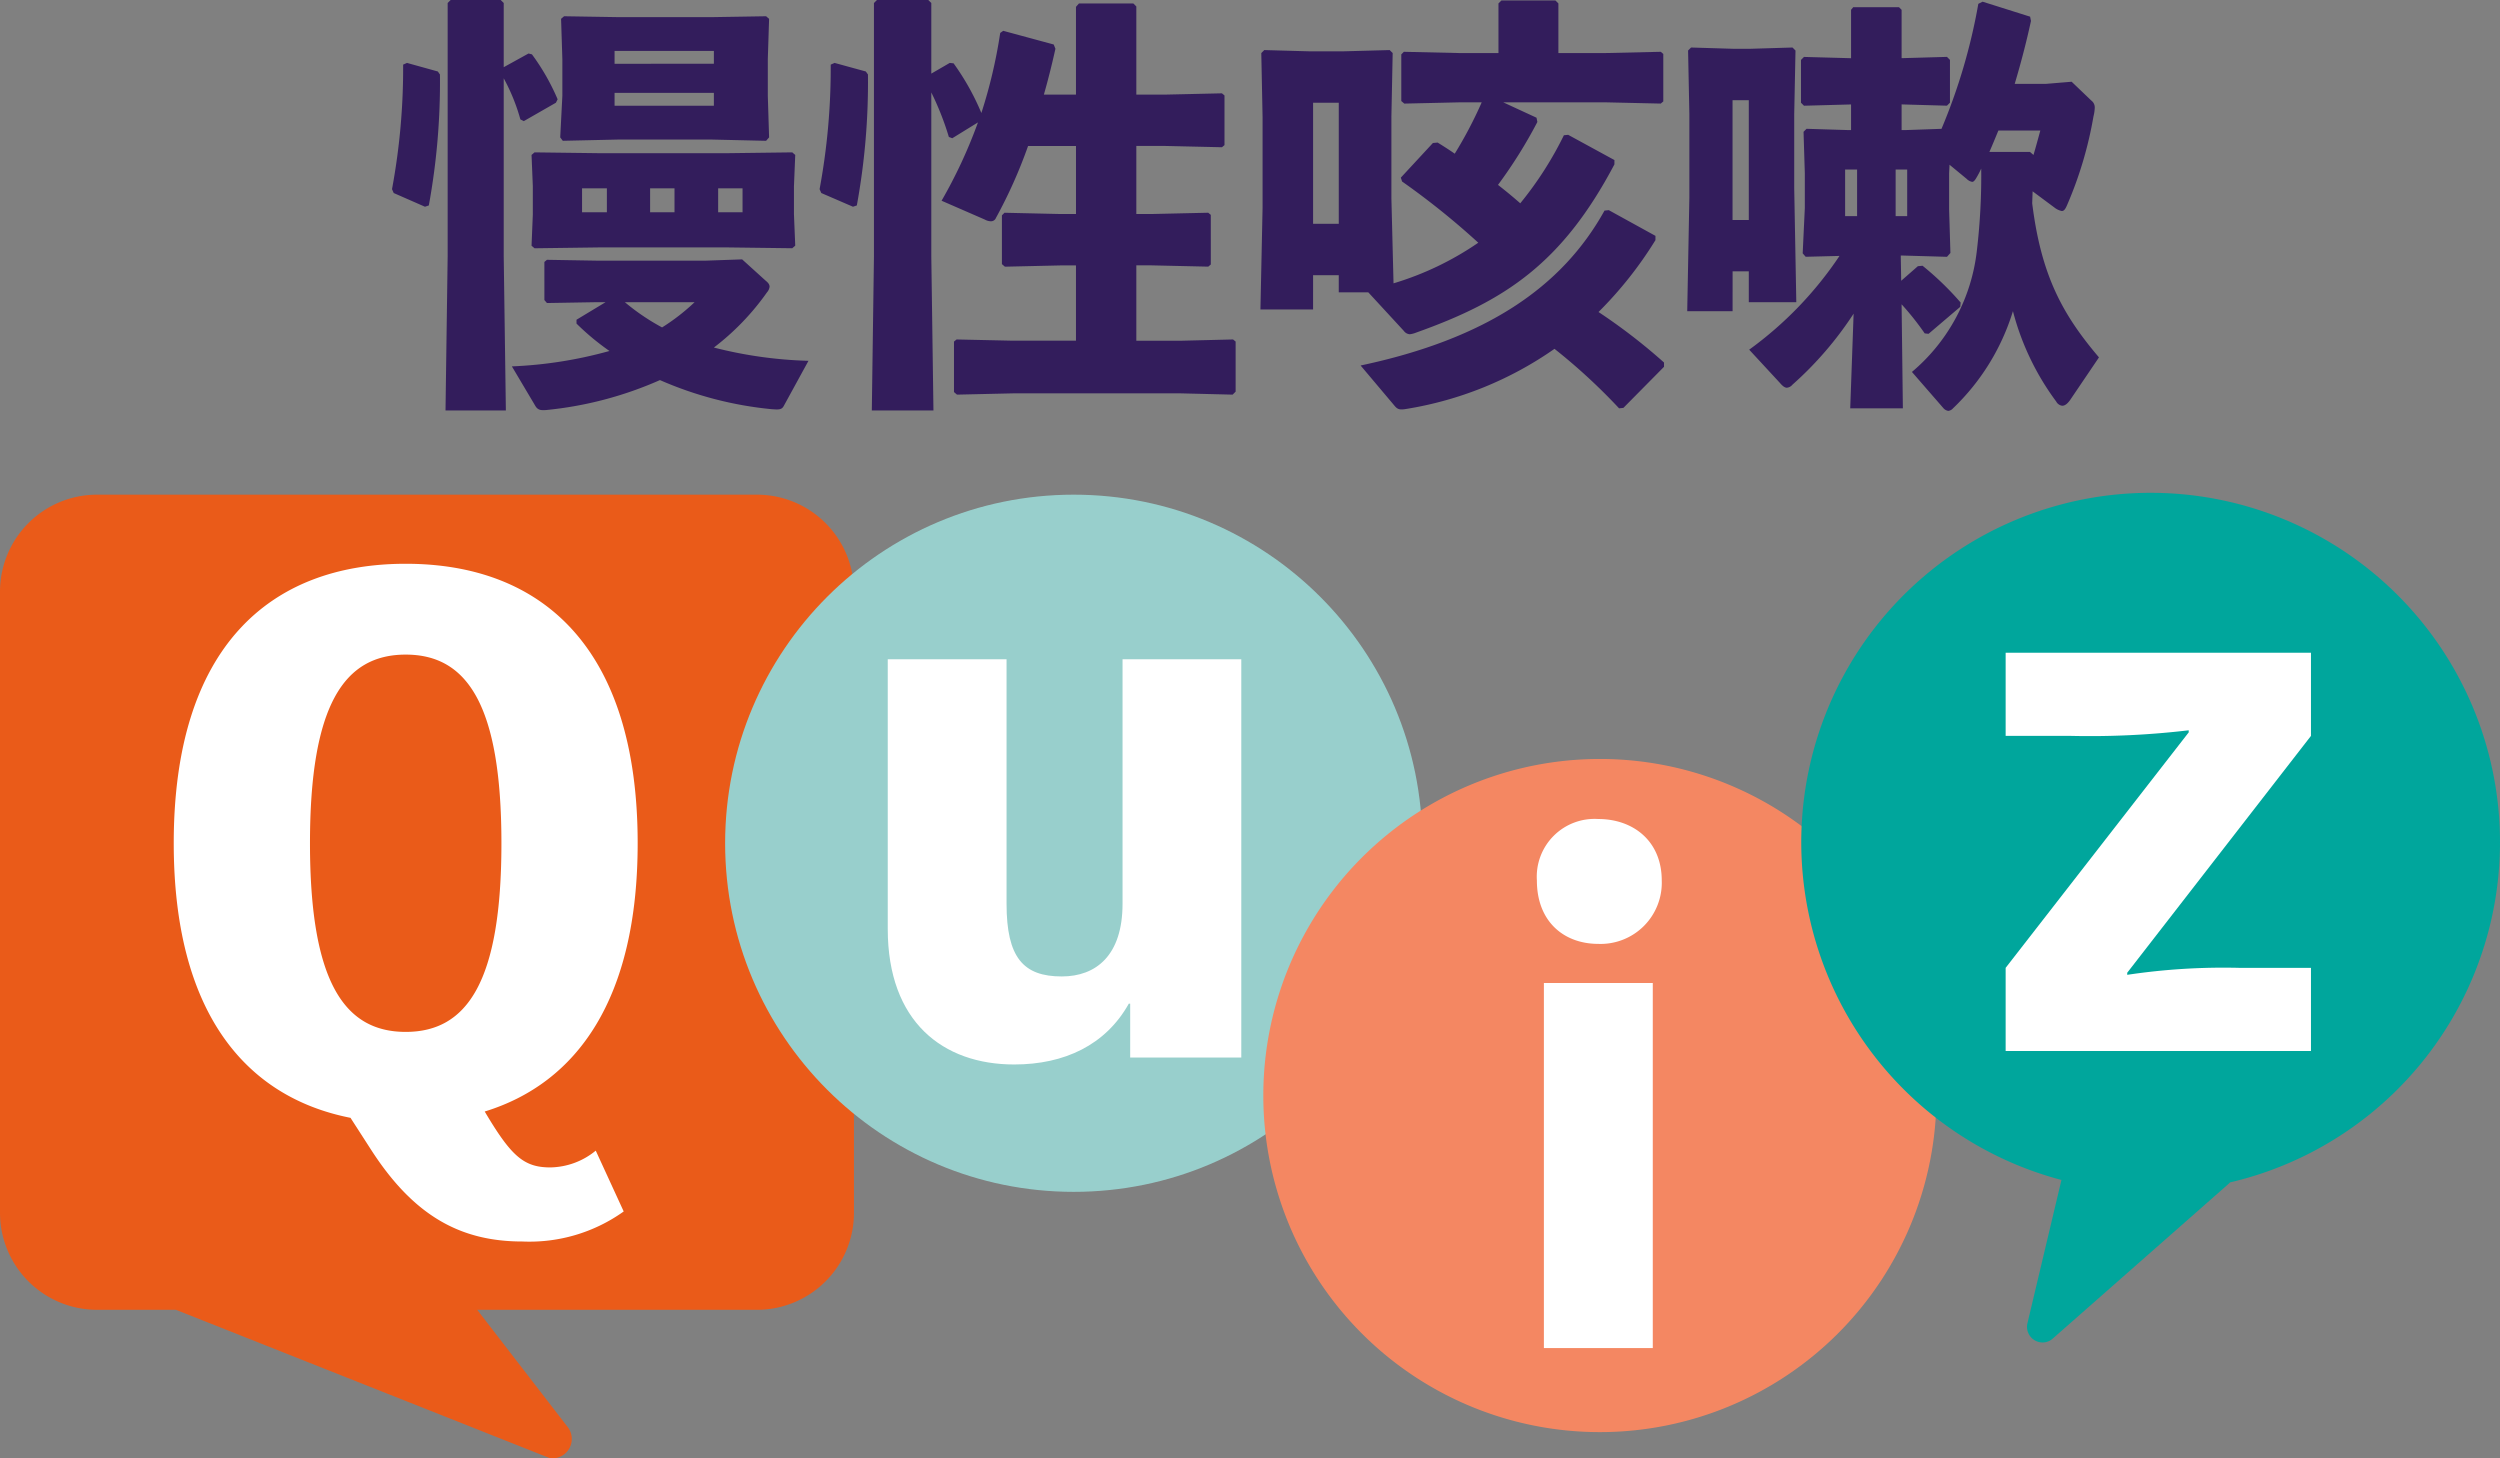 <svg xmlns="http://www.w3.org/2000/svg" width="240" height="140" viewBox="0 0 240 140"><rect x="0" y="0" width="240" height="140" fill="#808080" stroke="none"/><g transform="translate(-83 -46.106)"><g transform="translate(83 93.412)"><path d="M52.8,92.5,16.888,78.254H9.317A9.317,9.317,0,0,1,0,68.937V9.317A9.316,9.316,0,0,1,9.317,0H72.663A9.316,9.316,0,0,1,81.98,9.317v59.62a9.317,9.317,0,0,1-9.317,9.317H45.812l8.741,11.325a1.863,1.863,0,0,1-1.512,2.933A1.975,1.975,0,0,1,52.8,92.5Z" transform="translate(0 0.182)" fill="#ea5b19"/><path d="M20.355,27.768c4.092,6.372,8.585,8.854,14.555,8.854a15.552,15.552,0,0,0,9.726-2.884L41.953,27.9a7.041,7.041,0,0,1-4.36,1.61c-2.549,0-3.756-1.073-6.3-5.366C40.209,21.4,45.977,13.28,45.977-1.61c0-18.781-9.189-26.83-22.269-26.83S1.44-20.391,1.44-1.61c0,16.1,6.774,24.348,16.97,26.36ZM23.709-19.72c5.9,0,9.189,4.829,9.189,18.11S29.611,16.5,23.709,16.5,14.519,11.67,14.519-1.61,17.806-19.72,23.709-19.72Z" transform="translate(15.239 35.256)" fill="#fff"/><circle cx="33.465" cy="33.465" r="33.465" transform="translate(69.612 0.182)" fill="#98cfcc"/><path d="M24.7-20.52V2.956c0,4.963-2.549,6.976-5.835,6.976-3.689,0-5.3-1.811-5.3-6.976V-20.52H2.16V5.371c0,8.921,5.3,13.012,12.14,13.012,4.829,0,8.787-1.878,11-5.835h.134v5.165H36.1V-20.52Z" transform="translate(83.064 36.501)" fill="#fff"/><path d="M32.311,0A32.311,32.311,0,1,1,0,32.311,32.311,32.311,0,0,1,32.311,0Z" transform="translate(121.278 25.555)" fill="#f48762"/><path d="M7.553-27.258a5.548,5.548,0,0,0-5.9,5.9c0,3.935,2.582,6.087,5.9,6.087a5.875,5.875,0,0,0,6.087-6.087C13.639-25.168,10.873-27.258,7.553-27.258Zm5.226,15.74H2.326V23.528H12.779Z" transform="translate(145.888 58.578)" fill="#fff"/><path d="M21.707,79.731l3.266-13.76a33.539,33.539,0,1,1,16.178.235,1.515,1.515,0,0,1-.148.15L24.142,81.195a1.457,1.457,0,0,1-.973.377A1.5,1.5,0,0,1,21.707,79.731Z" transform="translate(172.926)" fill="#00a69c"/><path d="M30.031-20.52H.72v7.982H6.958a80.575,80.575,0,0,0,11.336-.537v.2L.72,9.73v7.982H30.031V9.73H23.123a62.179,62.179,0,0,0-10.732.671v-.2l17.64-22.738Z" transform="translate(191.822 35.877)" fill="#fff"/></g><g transform="translate(120.633 46.106)"><path d="M11.012-21.037V-27.2l-.288-.288H5.917L5.63-27.2V-2.876L5.424,11.916h5.794L11.012-2.876V-19.969a18.359,18.359,0,0,1,1.6,3.945l.329.164,3.082-1.767.164-.329a21.322,21.322,0,0,0-2.465-4.314l-.329-.082Zm11.053,6.944H30.9l5.3.123.288-.329-.123-3.986v-3.534l.123-3.862-.288-.247-5.013.082H21.819l-5.013-.082-.288.247.123,3.862v3.534L16.436-14.3l.247.329Zm-.411-4.479h9.533v1.233H21.654Zm0-2.794V-22.6h9.533v1.233ZM20.381-3.739H32.3l6.41.082.288-.247-.123-3V-9.614l.123-3-.288-.247-6.41.082H20.381l-6.41-.082-.288.247.123,3V-6.9l-.123,3,.288.247Zm4.684-3.369v-2.3h2.342v2.3Zm6.533,0v-2.3H33.94v2.3Zm-10.683,0H18.532v-2.3h2.383ZM33.9-2.588l-3.493.123H19.97l-4.807-.082-.247.205V1.315l.247.288,4.807-.082h.822L18,3.206v.37a23.87,23.87,0,0,0,3.164,2.63,41.02,41.02,0,0,1-9.368,1.479l2.219,3.739c.247.452.534.493,1.068.452A35.509,35.509,0,0,0,26.01,9a35.047,35.047,0,0,0,10.724,2.794c.616.041.945.082,1.15-.288L40.268,7.15a40.872,40.872,0,0,1-9.081-1.274,24.1,24.1,0,0,0,5.1-5.3.994.994,0,0,0,.247-.534c0-.247-.164-.411-.411-.616ZM29.338,1.521a19.852,19.852,0,0,1-3.123,2.424A21.044,21.044,0,0,1,22.64,1.521ZM1.726-21.448l-.37.164A63.742,63.742,0,0,1,.288-9.327l.164.37,3,1.315.37-.123A65.722,65.722,0,0,0,4.89-20.338l-.205-.288Zm54.813,5.711a46.965,46.965,0,0,1-3.493,7.519L57.2-6.409a1.237,1.237,0,0,0,.575.164.511.511,0,0,0,.493-.329,46.567,46.567,0,0,0,3.082-6.9h4.6v6.533H64.51l-5.424-.123-.247.247v4.684l.288.247,5.383-.123h1.438V5.219h-6.04L54.485,5.1l-.247.205V10.15l.288.247,5.383-.123H76.015l4.972.123.288-.288V5.3L81.028,5.1l-5.013.123H71.742V-2.013h1.479l5.424.123.247-.205V-6.861l-.247-.205-5.424.123H71.742v-6.533h2.794l5.424.123.247-.205v-4.766l-.247-.205-5.424.123H71.742v-8.464l-.288-.288H66.236l-.288.329v8.423H62.867c.411-1.438.781-2.917,1.109-4.4l-.164-.411L58.963-24.53l-.288.205a48.176,48.176,0,0,1-1.808,7.684A23.839,23.839,0,0,0,54.2-21.407l-.37-.041L52.06-20.421V-27.2l-.288-.288H46.842l-.288.288V-2.876l-.205,14.792h5.917L52.06-2.876V-18.613a27.235,27.235,0,0,1,1.685,4.273l.329.123ZM42.774-21.448l-.37.164A63.742,63.742,0,0,1,41.336-9.327l.164.37,3.041,1.315.37-.123a65.722,65.722,0,0,0,1.068-12.573l-.205-.288ZM118.5,11.67l3.9-3.945V7.314a55.227,55.227,0,0,0-6.287-4.849,37.433,37.433,0,0,0,5.465-6.9v-.411L117.1-7.313l-.411.041C112.585.124,105.271,5.055,93.273,7.6l3.287,3.9c.247.288.452.37.986.288A34.318,34.318,0,0,0,111.886,6a56.36,56.36,0,0,1,6.2,5.711ZM110.16-16.188l-3.2-1.479h9.7l5.424.123.247-.205v-4.561l-.247-.205-5.424.123h-4.4v-4.766l-.288-.288h-5.177l-.288.288v4.766h-3.657l-5.424-.123-.247.247v4.479l.288.247,5.383-.123H104.9a40.352,40.352,0,0,1-2.589,4.931c-.534-.37-1.109-.74-1.644-1.068l-.452.041-3.082,3.328.123.37a73.616,73.616,0,0,1,7.314,5.876,29.114,29.114,0,0,1-8.136,3.9l-.205-8.177v-7.807l.123-6.122-.288-.288-4.561.123H88.465l-4.438-.123-.288.288.123,6.122v8.752l-.205,9.738h5.054V-1.068h2.465V.576h2.835l3.41,3.7A.77.77,0,0,0,98,4.6a2.308,2.308,0,0,0,.616-.164c8.547-3.041,14.011-6.656,19.024-16.148v-.411L113.2-14.545l-.411.041A33.8,33.8,0,0,1,108.6-7.971c-.7-.616-1.4-1.192-2.137-1.767a45.746,45.746,0,0,0,3.78-6.04ZM91.177-6H88.712V-17.627h2.465Zm49.1,17.709h5.054l-.123-9.985a26.539,26.539,0,0,1,2.219,2.794l.37.041,3.041-2.589.041-.411a28.672,28.672,0,0,0-3.657-3.534l-.452.041-1.6,1.4-.041-2.3v-.123h.164l4.273.123.329-.37L149.77-7.4v-3.451l.041-.822,1.644,1.356a.985.985,0,0,0,.534.288c.123,0,.247-.123.411-.411a8.7,8.7,0,0,0,.452-.863,61.353,61.353,0,0,1-.411,7.807A17.818,17.818,0,0,1,146.2,8.218l3,3.451a.783.783,0,0,0,.493.288.714.714,0,0,0,.452-.247,21.67,21.67,0,0,0,5.752-9.327,25.173,25.173,0,0,0,4.15,8.67.775.775,0,0,0,.575.411c.247,0,.493-.164.781-.575l2.753-4.068c-3.493-4.109-5.547-7.848-6.41-14.792l.041-1.15,2.1,1.561a1.648,1.648,0,0,0,.7.329c.205,0,.329-.164.493-.534a37.2,37.2,0,0,0,2.548-8.547,3.956,3.956,0,0,0,.123-.822.818.818,0,0,0-.329-.7l-1.89-1.808-2.465.205h-3c.575-1.931,1.109-3.945,1.561-6.04l-.082-.411-4.561-1.438-.411.205a55.7,55.7,0,0,1-3.534,12L145.579-15h-.37v-2.465l4.355.123.288-.288v-4.109l-.288-.288-4.355.123v-4.643l-.247-.247h-4.4l-.205.247V-21.9l-4.52-.123-.288.288v4.109l.288.288,4.52-.123V-15h-.247l-4.027-.123-.288.288.123,3.986v3.328l-.205,4.355.288.329,3.246-.082a35.4,35.4,0,0,1-8.67,9l2.958,3.2c.247.288.452.452.657.452a.771.771,0,0,0,.534-.288,33.652,33.652,0,0,0,5.876-6.821ZM157.536-12.9h-3.9c.288-.657.575-1.356.863-2.054h4.027c-.205.74-.411,1.52-.657,2.342Zm-16.6,1.685v4.479h-1.15v-4.479Zm3.7,0h1.109v4.479h-1.109ZM130.54-1.438V1.521H135.1L134.9-9.409v-7.108l.123-6.122-.288-.288-4.068.123h-1.6l-4.068-.123-.288.288.123,6.122v7.971l-.205,10.93h4.355V-1.438Zm0-4.931h-1.561v-11.5h1.561Z" transform="translate(-0.288 27.488)" fill="#331d5c"/></g></g></svg>